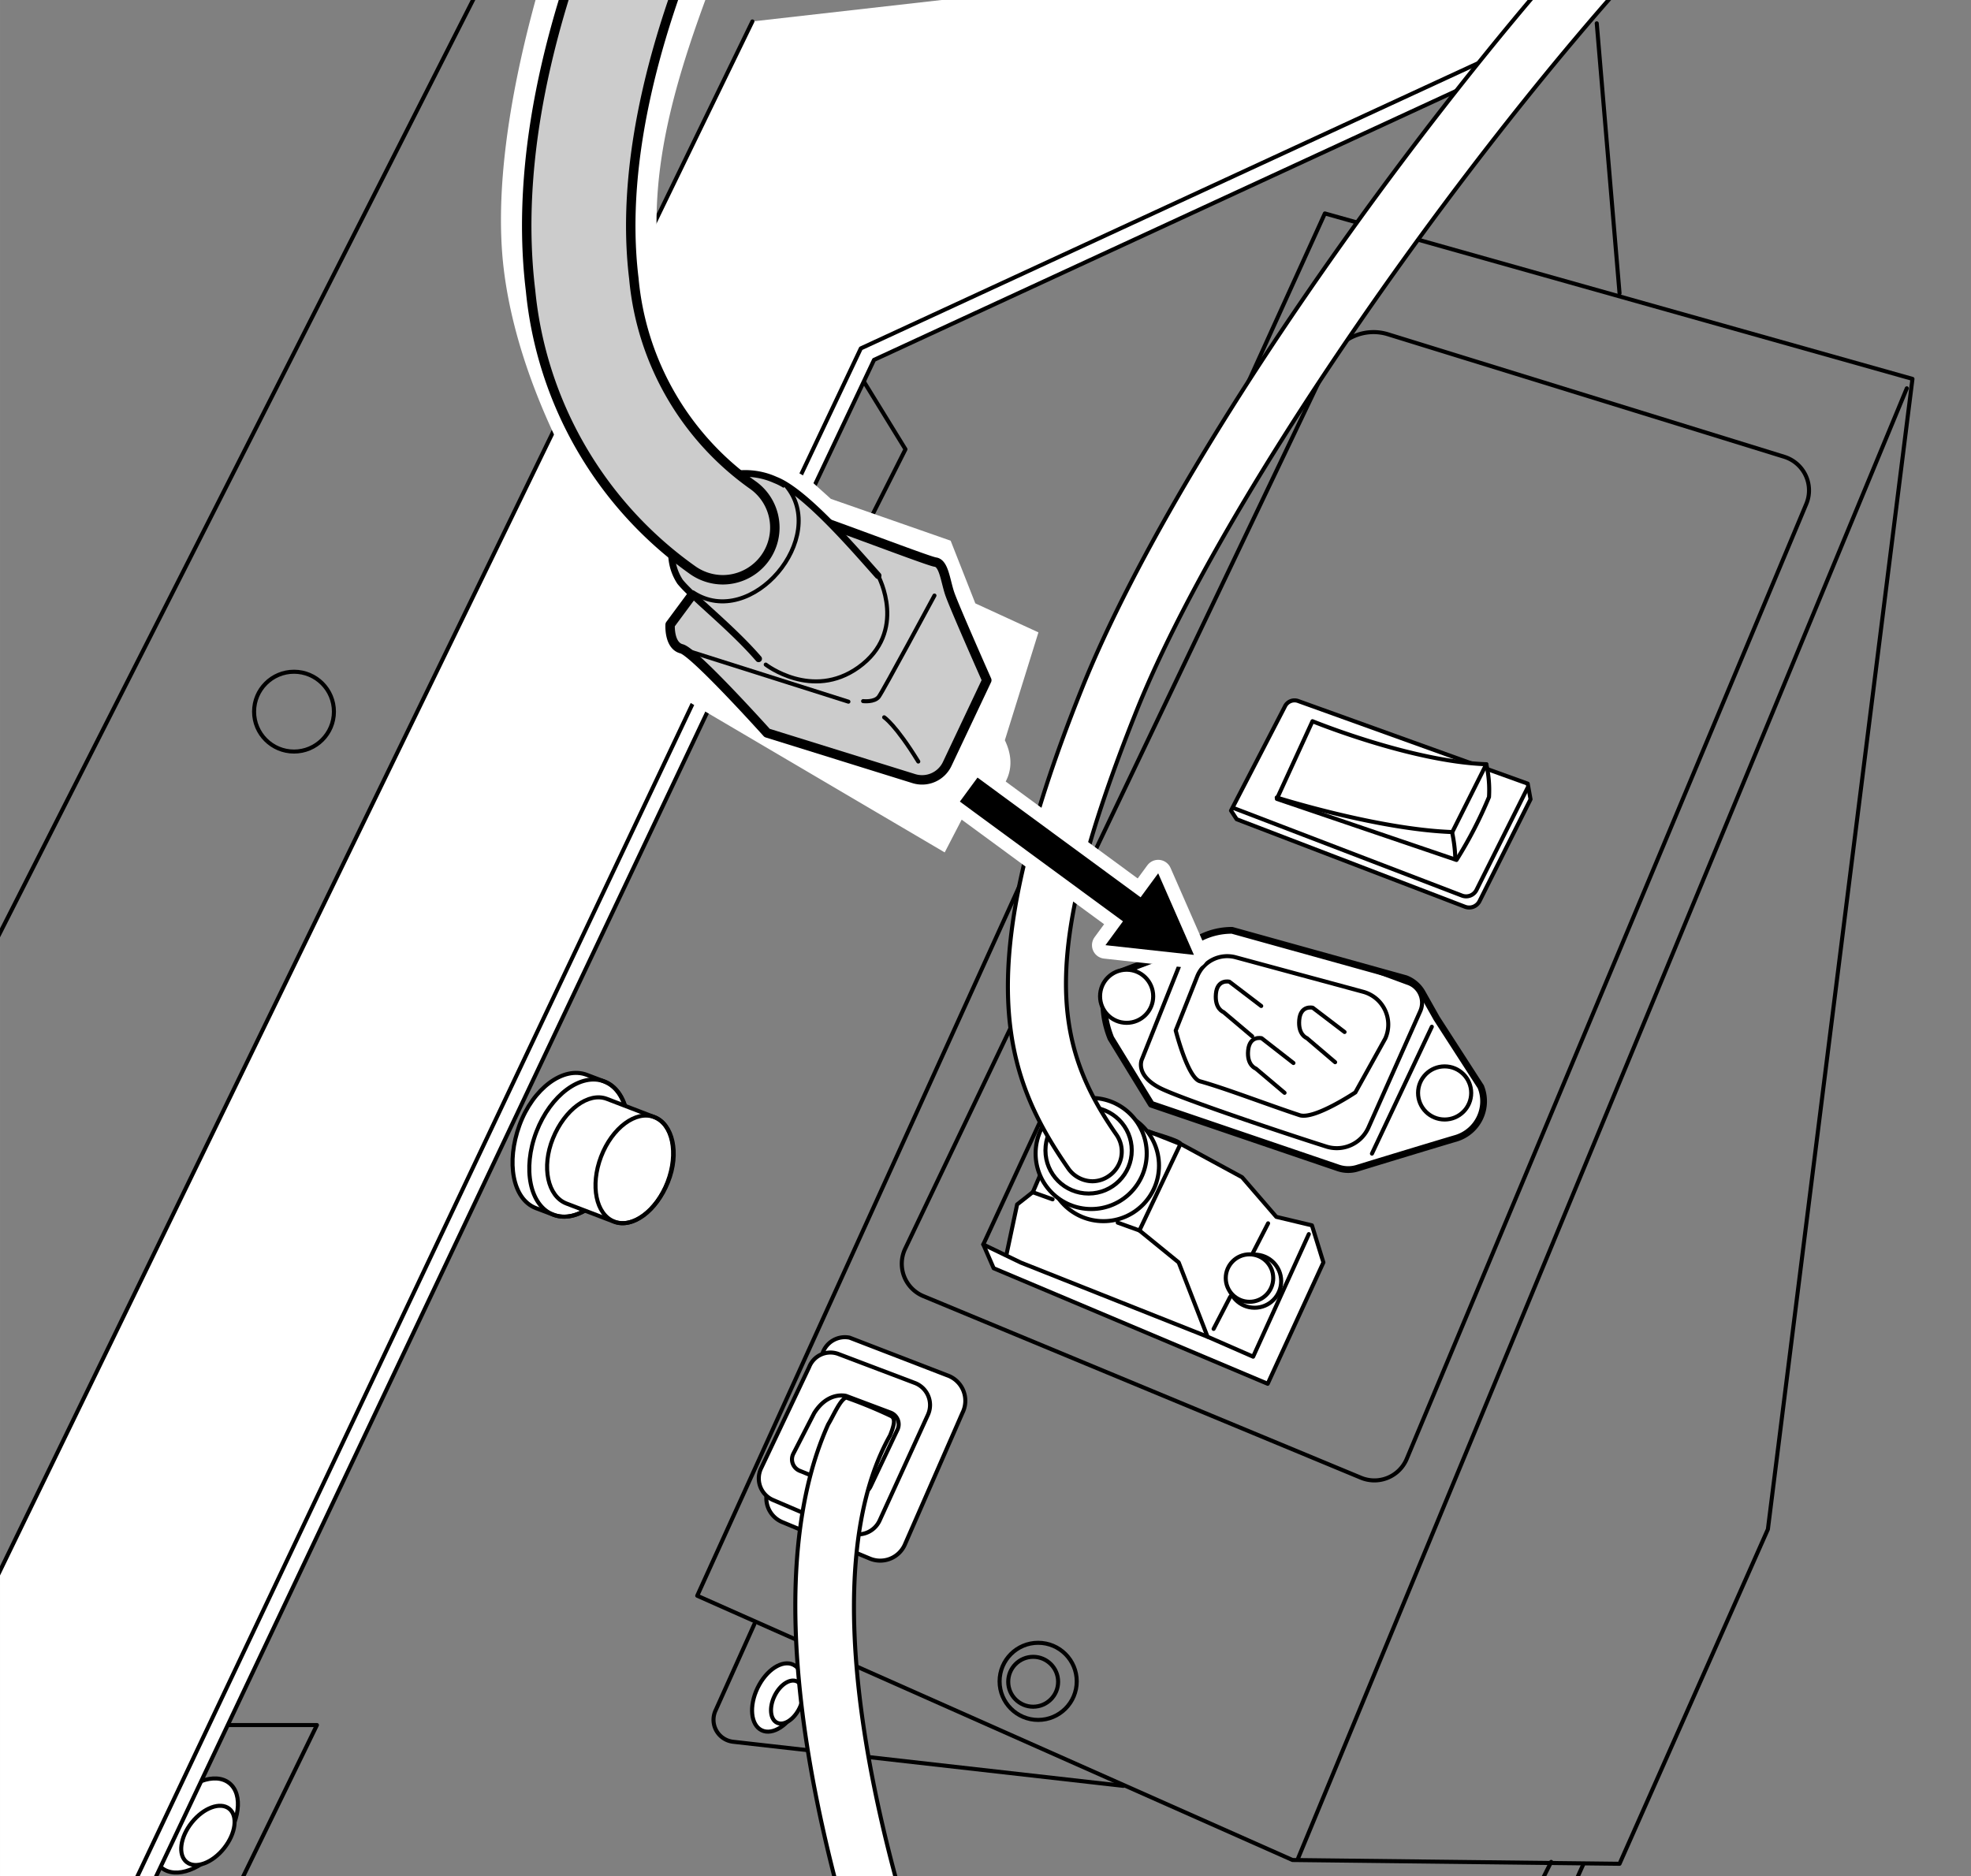 <svg id="レイヤー_1" data-name="レイヤー 1" xmlns="http://www.w3.org/2000/svg" xmlns:xlink="http://www.w3.org/1999/xlink" width="51.56mm" height="49.09mm" viewBox="0 0 146.15 139.15"><rect x="0" y="0" width="146.15" height="139.15" fill="#808080" stroke="none"/><defs><style>.cls-1,.cls-3{fill:none;}.cls-2{clip-path:url(#clip-path);}.cls-3,.cls-4,.cls-5,.cls-7,.cls-8,.cls-9{stroke:#000;}.cls-10,.cls-3,.cls-4,.cls-5,.cls-7,.cls-8,.cls-9{stroke-linecap:round;stroke-linejoin:round;}.cls-3,.cls-4,.cls-9{stroke-width:0.3px;}.cls-4,.cls-5,.cls-6{fill:#fff;}.cls-5,.cls-8{stroke-width:0.5px;}.cls-7,.cls-8,.cls-9{fill:#ccc;}.cls-7{stroke-width:0.7px;}.cls-10{stroke:#fff;stroke-width:2px;}</style><clipPath id="clip-path"><rect class="cls-1" width="146.15" height="139.15"/></clipPath></defs><g class="cls-2"><polygon class="cls-3" points="98.24 15.83 51.7 118.35 95.84 137.95 120.09 138.23 131.09 113.42 141.81 28.1 98.24 15.83"/><line class="cls-3" x1="120.09" y1="21.75" x2="118.4" y2="1.73"/><path class="cls-3" d="M98.58,26.68,67.12,92.61a2.6,2.6,0,0,0,1.35,3.52l32.45,13.47a2.6,2.6,0,0,0,3.39-1.4l29.63-70.83a2.61,2.61,0,0,0-1.63-3.49l-29.4-9.09A3.63,3.63,0,0,0,98.58,26.68Z"/><polyline class="cls-3" points="16.59 127.94 23.5 127.94 15.74 143.88 9.11 144.16"/><ellipse class="cls-4" cx="14.5" cy="135.4" rx="4.02" ry="2.43" transform="translate(-100.43 62.35) rotate(-51.45)"/><ellipse class="cls-4" cx="15.41" cy="136.13" rx="2.53" ry="1.53" transform="translate(-100.65 63.34) rotate(-51.45)"/><ellipse class="cls-4" cx="57.65" cy="125.89" rx="2.7" ry="1.64" transform="translate(-80.78 123.01) rotate(-64.2)"/><ellipse class="cls-4" cx="58.36" cy="126.23" rx="1.7" ry="1.03" transform="translate(-80.69 123.84) rotate(-64.2)"/><polyline class="cls-4" points="121.79 -5.89 113.33 4.27 64.81 26.69 -16.55 198.59 -34.6 198.59 -33.76 186.04 55.79 1.59"/><polyline class="cls-3" points="120.8 -6.73 112.34 3.42 63.83 25.84 -17.54 197.74"/><path class="cls-4" d="M57.2,109.89l-.19.4a1.92,1.92,0,0,0,1,2.6l6.48,2.7a2,2,0,0,0,2.59-1l4.28-9.79A2,2,0,0,0,70.23,102L63,99.21a1.75,1.75,0,0,0-2,1.13"/><path class="cls-4" d="M60,101.39l-3.55,7.48a1.74,1.74,0,0,0,.87,2.38l5.62,2.41a1.76,1.76,0,0,0,2.28-.88l3.59-7.86a1.75,1.75,0,0,0-1-2.36l-5.67-2.15A1.69,1.69,0,0,0,60,101.39Z"/><path class="cls-3" d="M60.37,104.81l-1.54,3a.92.92,0,0,0,.48,1.28l4.06,1.63a.93.93,0,0,0,1.18-.47l2-4.22a.93.93,0,0,0-.51-1.26l-3.3-1.24S61.4,103.16,60.37,104.81Z"/><path class="cls-5" d="M81.84,74.32A7.28,7.28,0,0,0,82.37,77l3,4.9,13.89,4.73a2.3,2.3,0,0,0,1.42,0c1.69-.52,5.9-1.8,7.33-2.22a2.87,2.87,0,0,0,1.79-3.81l-3.27-5.07-1.07-1.9a2.37,2.37,0,0,0-1.22-1.05L91.36,69A5.13,5.13,0,0,0,88,70.23L83.32,72A2.61,2.61,0,0,0,81.84,74.32Z"/><line class="cls-3" x1="106.17" y1="76.15" x2="101.73" y2="85.56"/><circle class="cls-3" cx="107.12" cy="81.06" r="1.97"/><circle class="cls-4" cx="83.54" cy="73.89" r="1.97"/><path class="cls-4" d="M96.28,52a.79.79,0,0,0-1,.39l-4,7.73.42.64,16.93,6.49a.86.86,0,0,0,1.08-.42l3.78-7.55-.21-1.16Z"/><path class="cls-3" d="M91.47,59.93l16.93,6.49a.86.86,0,0,0,1.08-.41l3.78-7.56"/><path class="cls-4" d="M108,63.78,94.68,59.25l2.64-5.76s7.33,3,12.89,3.19a8.6,8.6,0,0,1,.2,2.43A31.2,31.2,0,0,1,108,63.78Z"/><path class="cls-3" d="M94.67,59.15s7.46,2.36,13,2.56a10.76,10.76,0,0,1,.24,1.89"/><line class="cls-3" x1="107.69" y1="61.71" x2="110.21" y2="56.68"/><line class="cls-3" x1="-32.07" y1="132.45" x2="35.2" y2="-0.25"/><circle class="cls-3" cx="21.8" cy="52.78" r="2.96"/><polyline class="cls-3" points="-3.16 170.95 113.04 142.04 115.02 138.09"/><path class="cls-3" d="M55.93,120.47l-2.88,6.41a1.64,1.64,0,0,0,1.31,2.3l28.93,3.27"/><line class="cls-3" x1="141.39" y1="28.8" x2="96.26" y2="137.81"/><polyline class="cls-3" points="111.21 142.61 114.88 143.88 117.42 138.23"/><polyline class="cls-3" points="57.41 42.2 60.8 45.9 67.14 33.32 64.08 28.34"/><circle class="cls-3" cx="76.98" cy="124.7" r="2.86"/><circle class="cls-3" cx="76.61" cy="124.73" r="1.85"/><path class="cls-4" d="M44.81,80.21l-1.29-.49c-1.74-.67-4,1-5,3.73S38,88.93,39.73,89.6l1.3.49c1.73.67,4-1,5-3.73S46.55,80.88,44.81,80.21Z"/><ellipse class="cls-3" cx="42.92" cy="85.15" rx="5.29" ry="3.37" transform="translate(-51.95 94.77) rotate(-69.04)"/><path class="cls-4" d="M48.52,82.85,45,81.5c-1.36-.52-3.13.79-4,2.93s-.38,4.3,1,4.83l3.53,1.35c1.36.52,3.13-.79,4-2.94S49.88,83.37,48.52,82.85Z"/><ellipse class="cls-3" cx="47.03" cy="86.73" rx="4.15" ry="2.64" transform="translate(-50.78 99.62) rotate(-69.04)"/><path class="cls-3" d="M88,70.23l-3.32,8.32s-.56,1.13,1.27,2.11c1.33.72,9,3.3,12.41,4.38a2.57,2.57,0,0,0,3.11-1.41L105.31,75a1.55,1.55,0,0,0-.94-2.11l-3.07-1.13"/><path class="cls-3" d="M89,80.2c1.93.54,5,1.73,7.37,2.51,1.08.35,4.13-1.69,4.13-1.69l2.22-4a2.52,2.52,0,0,0-1.63-3.46L91.63,71a2.4,2.4,0,0,0-2.86,1.43l-1.59,4S88.08,80,89,80.2Z"/><path class="cls-3" d="M95.91,78.84,93.55,77s-.89-.22-1,.9.57,1.35.57,1.35l2.13,1.8"/><path class="cls-3" d="M93.52,74.61l-2.36-1.8s-.9-.22-1,.9.56,1.35.56,1.35l2.13,1.8"/><path class="cls-3" d="M99.7,76.54l-2.36-1.8s-.9-.22-1,.9.56,1.35.56,1.35L99,78.78"/><path class="cls-4" d="M89.67,91.55a1.54,1.54,0,0,0-.47-.31l-5.59-2.36a1.29,1.29,0,0,0-1.74.83l-.58,2a1.16,1.16,0,0,0,.06.84,8.29,8.29,0,0,0,1,1,1.09,1.09,0,0,0,.4.29l4.57,2a1.93,1.93,0,0,0,2.28-.53l1-1.14a1.48,1.48,0,0,0,0-1.84C90.4,92.26,89.8,91.68,89.67,91.55Z"/><circle class="cls-3" cx="92.42" cy="95.47" r="1.27"/><circle class="cls-3" cx="78.88" cy="89.69" r="1.27"/><circle class="cls-4" cx="92" cy="95.19" r="1.27"/><circle class="cls-4" cx="78.46" cy="89.41" r="1.27"/><path class="cls-3" d="M83.61,88.88l5.59,2.36a1.48,1.48,0,0,1,.56,2.31l-1,1.14a1.93,1.93,0,0,1-2.28.53l-4.57-2a1.2,1.2,0,0,1-.67-1.43l.58-2A1.29,1.29,0,0,1,83.61,88.88Z"/><path class="cls-3" d="M83,89.63a.44.44,0,0,1,.16,0,.53.53,0,0,1,.54.53.54.54,0,0,1-1,.21"/><path class="cls-3" d="M84.33,90.21l.16,0a.54.54,0,1,1-.49.74"/><path class="cls-3" d="M85.7,90.79l.16,0a.54.54,0,1,1,0,1.07.53.53,0,0,1-.49-.32"/><path class="cls-3" d="M87.08,91.37l.16,0a.54.54,0,0,1,0,1.07.53.53,0,0,1-.49-.32"/><path class="cls-3" d="M88.45,92a.45.45,0,0,1,.16,0,.54.54,0,1,1,0,1.07.53.53,0,0,1-.49-.32"/><path class="cls-3" d="M82.85,91.71a.41.41,0,0,1,.16,0,.53.53,0,0,1,.53.53.54.54,0,0,1-.53.54.56.56,0,0,1-.5-.33"/><path class="cls-3" d="M84.22,92.29l.16,0a.54.54,0,1,1-.49.74"/><path class="cls-3" d="M85.6,92.87l.16,0a.54.54,0,0,1,0,1.07.55.55,0,0,1-.5-.32"/><path class="cls-3" d="M87,93.45l.16,0a.54.54,0,1,1,0,1.07.53.53,0,0,1-.49-.32"/><path class="cls-4" d="M61.41,105.64c-4.62,10.26-2.66,27.91,5.78,50.09,9,23.67,24.31,49.44,42,70.69l3.4-2.82C77.46,181.36,55.38,125.38,66,106.46c.28-.7.44-1.25.07-1.44a33.67,33.67,0,0,0-3.33-1.37C62.29,103.81,61.8,105,61.41,105.64Z"/><path class="cls-6" d="M53.15,31.67a12.44,12.44,0,0,0,2,1.83s3.67,1,5.08,2.26L61.61,37l8.88,3.1,1.83,4.65L77,46.9l-2.49,8c1.83,3.8-3,5.5-3,5.5l-1.46,2.82L45.56,48.81s-1.09,1.5,1.16-7c0,0-8-10.45-9.37-21.88S41.86-8,45-14.73s16.5-24.68,16.5-24.68,3.8-3,8.17.85,0,8.46,0,8.46S58.79-16.42,54.56-5.84s-6.91,18.33-5.5,27.07C49.06,21.23,53.29,30.68,53.15,31.67Z"/><path class="cls-7" d="M73.17,50.45l-2.94,6.22a2.06,2.06,0,0,1-2.46,1.08L56.88,54.36s-5.39-6-6.34-6.24-.85-1.79-.85-1.79l5.92-8a3.27,3.27,0,0,1,2.33-.64c1.27.21,10.79,3.92,11.42,4s.74,1.38,1.06,2.33S73.17,50.45,73.17,50.45Z"/><line class="cls-3" x1="50.54" y1="48.12" x2="62.91" y2="52.04"/><path class="cls-3" d="M64,52s.84.1,1.16-.32,4.13-7.51,4.13-7.51"/><path class="cls-3" d="M65.56,53.2s.84.53,2.53,3.28"/><path class="cls-8" d="M56.25,48.86c-2-2.32-4.87-4.54-5.82-5.71a3.85,3.85,0,0,1-.53-3,5.55,5.55,0,0,1,4-4.86,5.41,5.41,0,0,1,3.6.31c2.22.85,6,5.29,7.61,7.09"/><path class="cls-3" d="M56.78,49.29s3.43,2.66,6.87.21c3.7-2.65,1.48-6.77,1.48-6.77"/><path class="cls-9" d="M58.26,36c3.28,3.81-2.54,10.79-6.88,7.93"/><path class="cls-7" d="M53.6,43a3.9,3.9,0,0,1-2.26-.73,28.81,28.81,0,0,1-12-20.72c-2.65-21.85,13.91-47.94,23-58.68a3.88,3.88,0,0,1,5.45-.44,3.86,3.86,0,0,1,.44,5.45C58.52-20.63,44.83,2.86,47,20.65A21.08,21.08,0,0,0,55.86,36a3.87,3.87,0,0,1-2.26,7Z"/><path class="cls-4" d="M72.91,92.29l.77,1.77L94,102.63l4.13-9-.85-2.75-2.64-.63-2.54-2.94-4.55-2.47c-.19-.38-4-1.32-4.44-1.47l-3.9-1.09-2.62,6.13h0l-1.17.92L74.64,93"/><circle class="cls-4" cx="93.03" cy="95.02" r="1.97"/><circle class="cls-4" cx="81.82" cy="86.45" r="4.12"/><polyline class="cls-3" points="82.88 90.68 84.49 91.26 87.53 84.85 85.16 83.91"/><line class="cls-3" x1="76.57" y1="88.42" x2="78.05" y2="88.95"/><polyline class="cls-3" points="97.05 91.53 92.92 100.62 89.54 99.14 87.4 93.63 84.49 91.26"/><polyline class="cls-3" points="89.54 99.14 75.69 93.64 72.91 92.3 77.08 83.28"/><circle class="cls-4" cx="80.91" cy="85.55" r="4.12"/><circle class="cls-3" cx="80.72" cy="85.32" r="3.2"/><circle class="cls-4" cx="92.65" cy="94.79" r="1.76"/><path class="cls-4" d="M81,87.61a2.21,2.21,0,0,1-1.82-1c-4.81-6.94-7.33-14.62,1-35.44,7.78-19.53,31.2-51,45.4-64.12a2.2,2.2,0,0,1,3.12.13,2.2,2.2,0,0,1-.13,3.12C114.73,3,91.59,34.37,84.22,52.86,77.12,70.69,78,77.3,82.78,84.15a2.19,2.19,0,0,1-.56,3.07A2.15,2.15,0,0,1,81,87.61Z"/><rect class="cls-10" x="77.16" y="55.29" width="2.21" height="15.98" transform="translate(-19.06 88.92) rotate(-53.71)"/><polygon class="cls-10" points="81.97 70.1 88.53 70.82 85.88 64.77 81.97 70.1"/><rect x="77.16" y="55.29" width="2.21" height="15.98" transform="translate(-19.06 88.92) rotate(-53.71)"/><polygon points="81.97 70.1 88.53 70.82 85.88 64.77 81.97 70.1"/></g><line class="cls-4" x1="91.22" y1="96.18" x2="89.99" y2="98.56"/><line class="cls-4" x1="94.03" y1="90.73" x2="92.88" y2="92.97"/></svg>